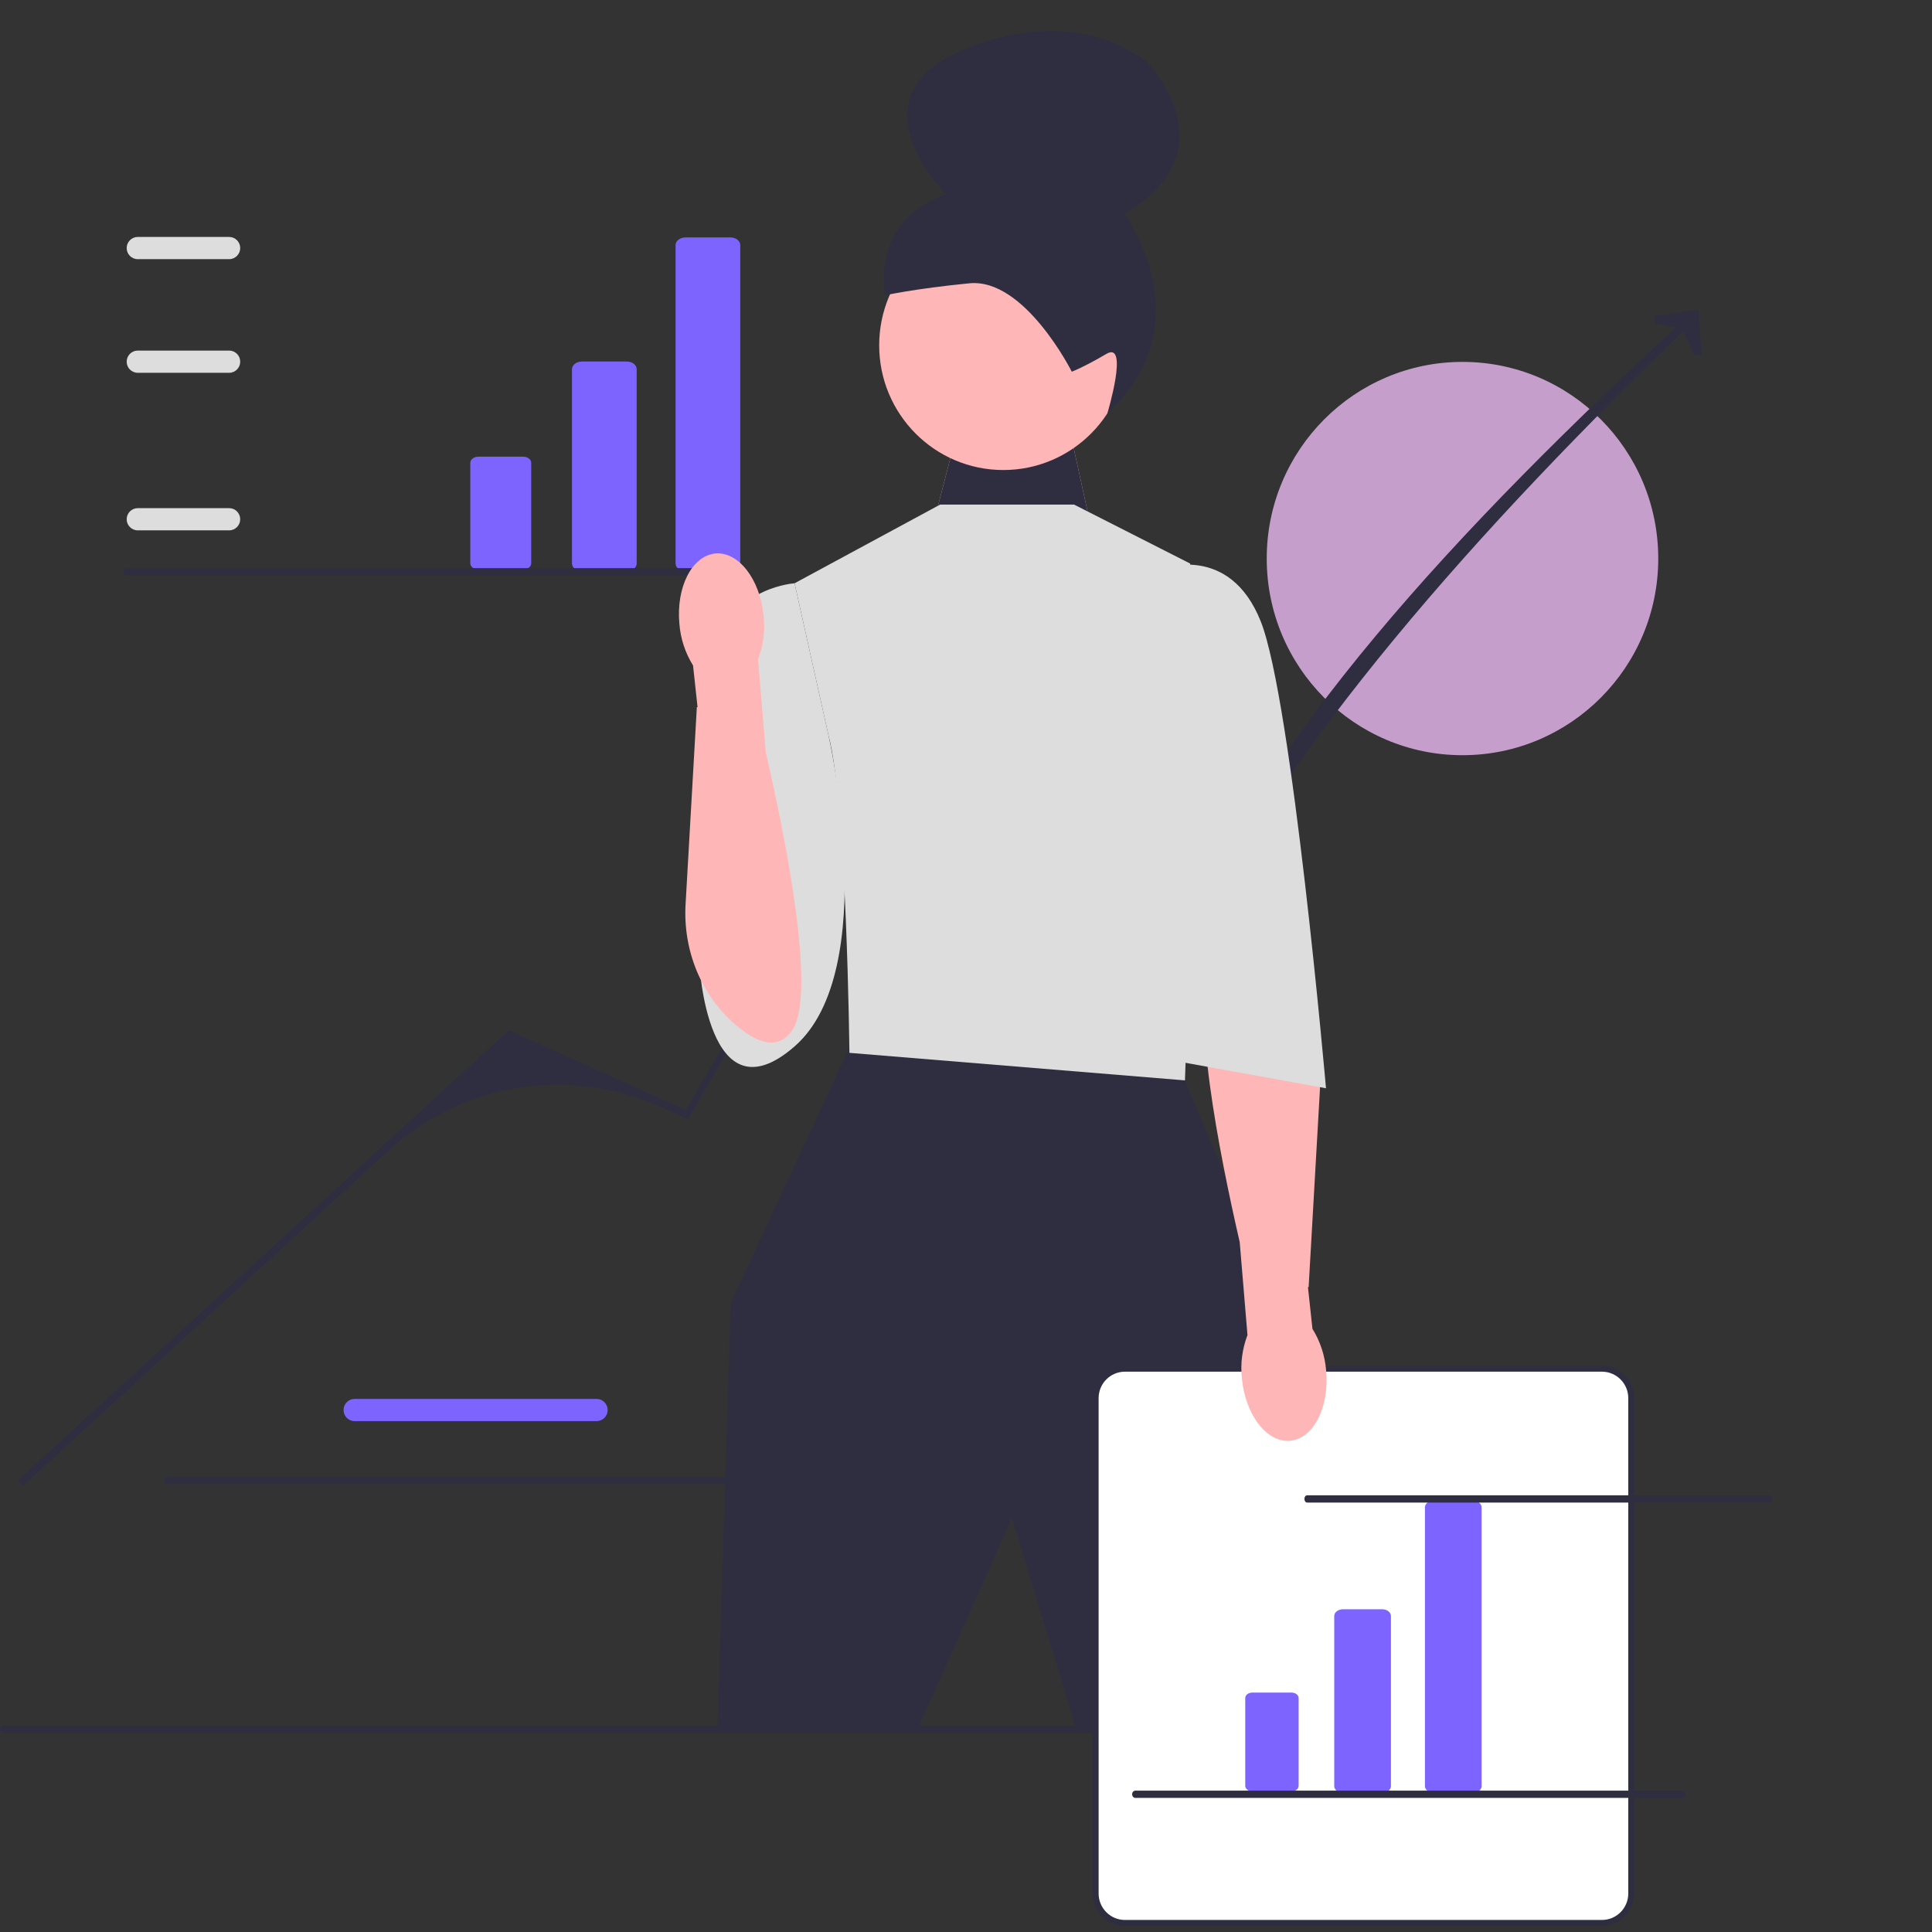 <svg width="120" height="120" viewBox="0 0 120 120" fill="none" xmlns="http://www.w3.org/2000/svg">
<rect x="0" y="0" width="120" height="120" fill="#333333" stroke="none"/>
<path d="M37.056 88.269H22.024C21.645 88.269 21.338 87.959 21.338 87.579C21.338 87.199 21.647 86.889 22.024 86.889H37.056C37.436 86.889 37.743 87.199 37.743 87.579C37.743 87.959 37.434 88.269 37.056 88.269Z" fill="#7D63FF"/>
<path d="M10.212 91.963C10.212 92.087 10.311 92.186 10.434 92.186H48.648C48.772 92.186 48.871 92.087 48.871 91.963C48.871 91.839 48.772 91.739 48.648 91.739H10.434C10.311 91.739 10.212 91.839 10.212 91.963Z" fill="#2F2E41"/>
<path d="M90.838 46.907C97.553 46.907 102.997 41.438 102.997 34.693C102.997 27.947 97.553 22.478 90.838 22.478C84.123 22.478 78.679 27.947 78.679 34.693C78.679 41.438 84.123 46.907 90.838 46.907Z" fill="#C59ECC"/>
<path d="M0 107.398C0 107.522 0.099 107.622 0.223 107.622H97.921C98.045 107.622 98.144 107.522 98.144 107.398C98.144 107.274 98.045 107.174 97.921 107.174H0.223C0.099 107.174 0 107.274 0 107.398Z" fill="#2F2E41"/>
<path d="M1.413 92.297L1.1 91.954L31.602 63.992L42.592 68.942L54.459 48.499L64.208 43.778L73.241 58.903C78.118 46.219 90.35 32.949 105.006 19.485L105.367 19.778C91.62 32.998 79.859 46.279 73.185 59.713L64.829 45.682C64.434 45.018 63.606 44.763 62.908 45.088C57.579 47.58 53.134 51.646 50.167 56.742L42.734 69.515L41.037 68.75C35.362 66.194 28.719 67.266 24.125 71.477L1.413 92.297Z" fill="#2F2E41"/>
<path d="M105.696 22.029L105.232 22.061L104.486 20.434L102.811 20.092L102.748 19.631L105.505 19.237L105.696 22.029Z" fill="#2F2E41"/>
<path d="M58.115 31.983L59.756 25.65L66.144 25.342L68.054 34.071L58.115 31.983Z" fill="#FFB6B6"/>
<path d="M58.115 31.983L59.756 25.65L66.144 25.342L68.054 34.071L58.115 31.983Z" fill="#2F2E41"/>
<path d="M62.319 29.194C66.577 29.194 70.029 25.726 70.029 21.448C70.029 17.171 66.577 13.703 62.319 13.703C58.06 13.703 54.608 17.171 54.608 21.448C54.608 25.726 58.06 29.194 62.319 29.194Z" fill="#FFB6B6"/>
<path d="M66.572 23.089C66.572 23.089 63.643 17.26 60.212 17.596C56.779 17.933 54.972 18.342 54.972 18.342C54.972 18.342 53.953 13.802 58.749 12.055C58.749 12.055 52.651 6.017 59.911 3.054C67.171 0.092 71.233 3.869 71.233 3.869C71.233 3.869 76.608 9.258 69.84 13.285C69.84 13.285 74.866 20.077 68.781 25.675C68.781 25.675 70.143 21.146 68.721 21.98C67.302 22.816 66.572 23.087 66.572 23.087V23.089Z" fill="#2F2E41"/>
<path d="M53.813 64.009L52.788 64.997L45.379 80.955L44.567 107.351H57.016L62.854 94.28L66.789 107.225H77.981L80.576 83.725L73.602 67.106L53.813 64.009Z" fill="#2F2E41"/>
<path d="M66.707 31.34H58.394L49.352 36.228L51.46 45.678C52.596 49.913 52.758 65.394 52.758 65.394L73.6 67.104L74.249 47.877L73.926 35.005L66.707 31.338V31.34Z" fill="#DDDDDD"/>
<path d="M49.352 36.228C49.352 36.228 45.702 36.472 44.89 39.73C44.078 42.989 43.431 59.771 43.431 59.771C43.431 59.771 43.917 69.731 49.352 64.995C54.785 60.26 51.46 45.678 51.46 45.678L49.352 36.228Z" fill="#DDDDDD"/>
<path d="M99.502 119.44H69.87C68.867 119.44 68.05 118.62 68.05 117.611V86.838C68.05 85.829 68.865 85.01 69.87 85.01H99.502C100.506 85.01 101.322 85.829 101.322 86.838V117.611C101.322 118.62 100.506 119.44 99.502 119.44Z" fill="white"/>
<path d="M99.502 119.628H69.87C68.763 119.628 67.863 118.724 67.863 117.611V86.838C67.863 85.726 68.763 84.822 69.87 84.822H99.502C100.609 84.822 101.509 85.726 101.509 86.838V117.611C101.509 118.724 100.609 119.628 99.502 119.628ZM69.87 85.198C68.97 85.198 68.237 85.935 68.237 86.838V117.611C68.237 118.515 68.97 119.252 69.87 119.252H99.502C100.402 119.252 101.135 118.515 101.135 117.611V86.838C101.135 85.935 100.402 85.198 99.502 85.198H69.87Z" fill="#2F2E41"/>
<path d="M85.854 111.356H83.411C83.114 111.356 82.872 111.168 82.872 110.937V100.374C82.872 100.143 83.114 99.955 83.411 99.955H85.854C86.151 99.955 86.393 100.143 86.393 100.374V110.937C86.393 111.168 86.151 111.356 85.854 111.356Z" fill="#7D63FF"/>
<path d="M77.781 105.13C77.542 105.13 77.345 105.282 77.345 105.468V110.925C77.345 111.111 77.54 111.264 77.781 111.264H80.224C80.463 111.264 80.66 111.111 80.66 110.925V105.468C80.66 105.282 80.465 105.13 80.224 105.13H77.781Z" fill="#7D63FF"/>
<path d="M91.487 111.356H89.044C88.746 111.356 88.505 111.168 88.505 110.937V93.626C88.505 93.395 88.746 93.207 89.044 93.207H91.487C91.784 93.207 92.025 93.395 92.025 93.626V110.937C92.025 111.168 91.784 111.356 91.487 111.356Z" fill="#7D63FF"/>
<path d="M38.931 35.476H36.142C35.801 35.476 35.526 35.262 35.526 34.999V22.933C35.526 22.67 35.803 22.456 36.142 22.456H38.931C39.271 22.456 39.546 22.67 39.546 22.933V34.999C39.546 35.262 39.27 35.476 38.931 35.476Z" fill="#7D63FF"/>
<path d="M29.709 28.366C29.434 28.366 29.211 28.538 29.211 28.751V34.984C29.211 35.196 29.434 35.369 29.709 35.369H32.498C32.773 35.369 32.995 35.196 32.995 34.984V28.751C32.995 28.538 32.773 28.366 32.498 28.366H29.709Z" fill="#7D63FF"/>
<path d="M45.365 35.476H42.576C42.236 35.476 41.961 35.262 41.961 34.999V15.225C41.961 14.962 42.237 14.747 42.576 14.747H45.365C45.706 14.747 45.98 14.962 45.98 15.225V34.999C45.98 35.262 45.704 35.476 45.365 35.476Z" fill="#7D63FF"/>
<path d="M80.143 89.488C81.587 89.349 82.583 87.387 82.366 85.106C82.291 84.193 82.001 83.311 81.518 82.535L81.24 79.953L81.282 79.94L81.982 67.696C82.145 64.849 81.022 62.051 78.862 60.204C77.577 59.104 76.204 58.546 75.323 59.937C73.86 62.242 75.755 71.747 77.001 77.15L77.483 82.924C77.156 83.779 77.036 84.7 77.135 85.611C77.352 87.893 78.699 89.629 80.145 89.49L80.143 89.488Z" fill="#FFB6B6"/>
<path d="M72.141 35.331C72.141 35.331 76.357 33.702 78.305 38.59C80.252 43.477 82.36 67.594 82.36 67.594L72.467 65.802L72.143 35.331H72.141Z" fill="#DDDDDD"/>
<path d="M14.234 32.941H8.555C8.175 32.941 7.868 32.631 7.868 32.252C7.868 31.872 8.177 31.562 8.555 31.562H14.234C14.613 31.562 14.92 31.872 14.92 32.252C14.92 32.631 14.612 32.941 14.234 32.941Z" fill="#DDDDDD"/>
<path d="M14.234 23.155H8.555C8.175 23.155 7.868 22.845 7.868 22.465C7.868 22.085 8.177 21.775 8.555 21.775H14.234C14.613 21.775 14.92 22.085 14.92 22.465C14.92 22.845 14.612 23.155 14.234 23.155Z" fill="#DDDDDD"/>
<path d="M14.234 16.097H8.555C8.175 16.097 7.868 15.787 7.868 15.407C7.868 15.027 8.177 14.717 8.555 14.717H14.234C14.613 14.717 14.92 15.027 14.92 15.407C14.92 15.787 14.612 16.097 14.234 16.097Z" fill="#DDDDDD"/>
<path d="M7.64 35.51C7.64 35.634 7.739 35.734 7.862 35.734H46.077C46.2 35.734 46.299 35.634 46.299 35.51C46.299 35.386 46.2 35.286 46.077 35.286H7.862C7.739 35.286 7.64 35.386 7.64 35.51Z" fill="#2F2E41"/>
<path d="M81.019 93.101C81.019 93.226 81.094 93.327 81.186 93.327H109.897C109.989 93.327 110.064 93.226 110.064 93.101C110.064 92.976 109.989 92.876 109.897 92.876H81.186C81.094 92.876 81.019 92.976 81.019 93.101Z" fill="#2F2E41"/>
<path d="M70.319 111.445C70.319 111.57 70.407 111.671 70.517 111.671H104.515C104.625 111.671 104.713 111.57 104.713 111.445C104.713 111.32 104.625 111.22 104.515 111.22H70.517C70.407 111.22 70.319 111.32 70.319 111.445Z" fill="#2F2E41"/>
<path d="M44.421 34.381C42.977 34.52 41.981 36.481 42.199 38.763C42.273 39.676 42.563 40.557 43.046 41.333L43.325 43.915L43.282 43.928L42.582 56.173C42.419 59.02 43.541 61.818 45.702 63.665C46.987 64.764 48.36 65.322 49.241 63.932C50.704 61.626 48.809 52.121 47.563 46.719L47.081 40.944C47.408 40.089 47.528 39.169 47.429 38.257C47.212 35.976 45.865 34.24 44.419 34.379L44.421 34.381Z" fill="#FFB6B6"/>
</svg>
